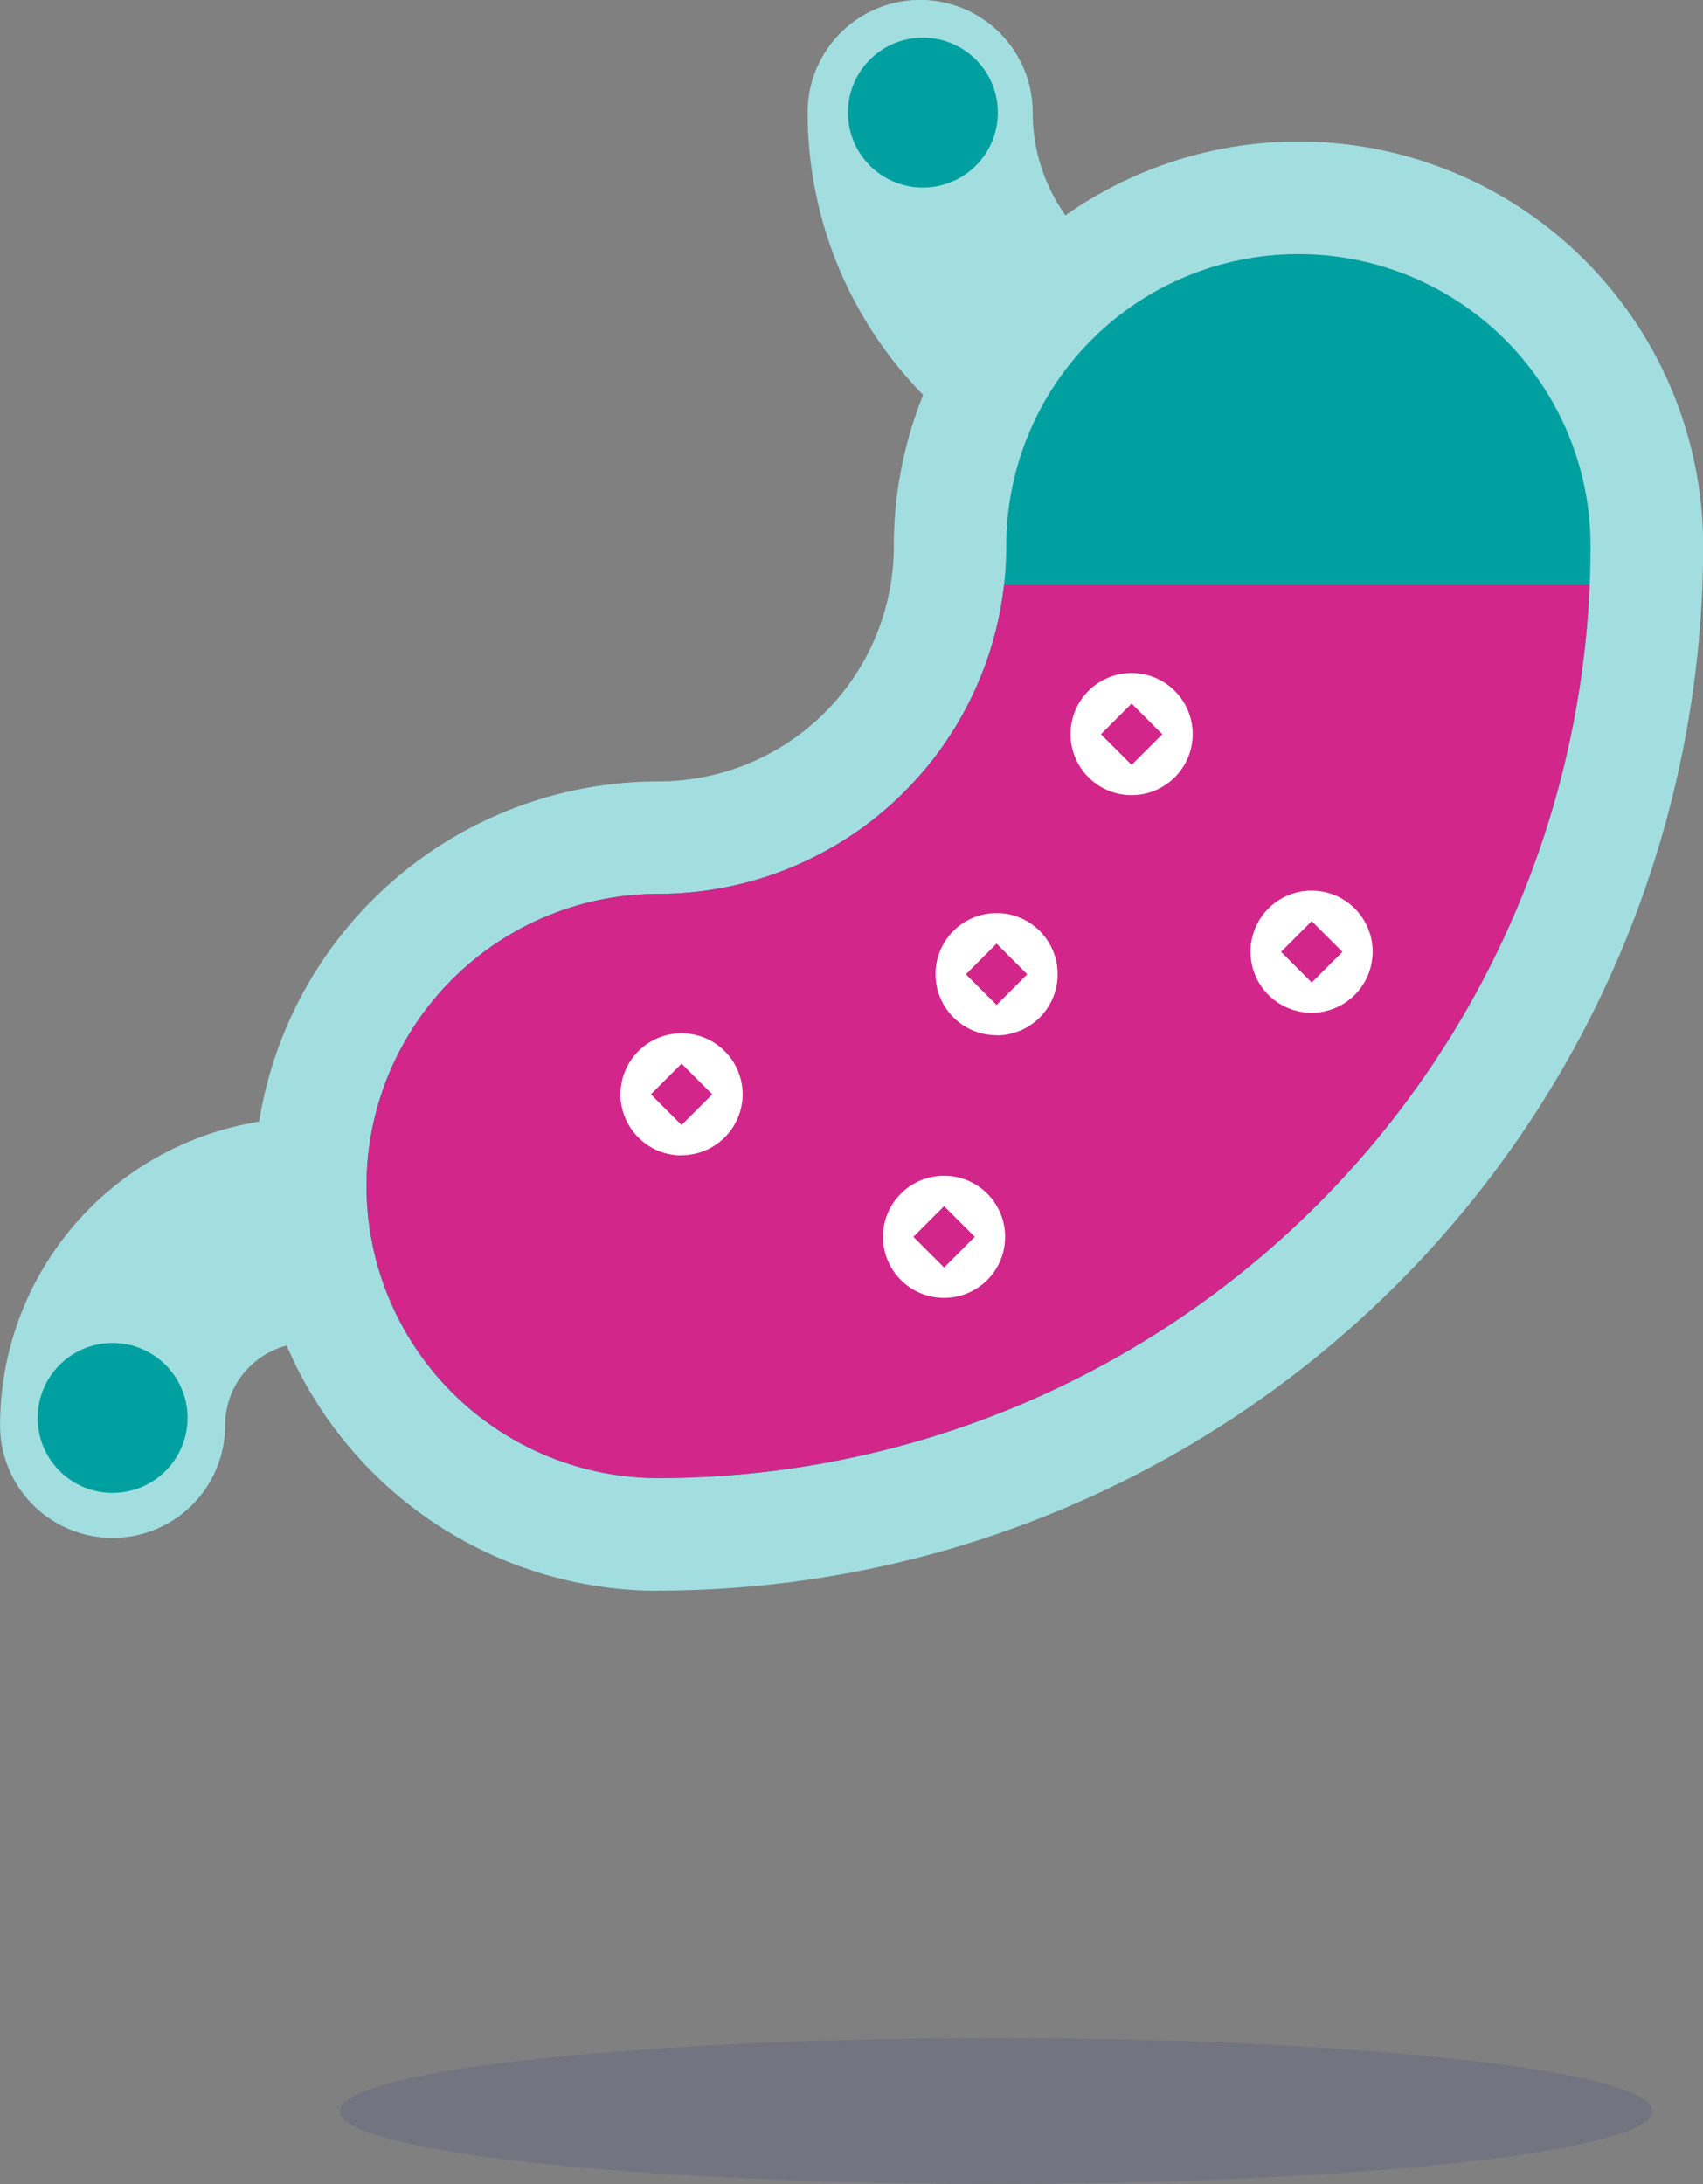 <svg xmlns="http://www.w3.org/2000/svg" width="105.42" height="135.19" viewBox="0 0 105.42 135.19">
    <rect x="0" y="0" width="105.42" height="135.19" fill="#808080" stroke="none"/>
    <defs>
        <clipPath id="neutralise_acid_svg__a">
            <path fill="none" d="M0 0h89.7v89.7H0z" data-name="Clip 10" transform="translate(.4 .4)"></path>
        </clipPath>
    </defs>
    <g data-name="Group 4" transform="translate(2.14 2.32)">
        <ellipse cx="40.63" cy="4.51" fill="#001486" data-name="Oval Copy 4" opacity=".11" rx="40.63"
                 ry="4.51" transform="translate(18.89 123.84)"></ellipse>
        <g data-name="Group 38">
            <path fill="none" stroke="#a2dee0" stroke-linecap="round" stroke-miterlimit="10"
                  stroke-width="13.93" d="M72.8 22.62A17.98 17.98 0 0154.82 4.64"
                  data-name="Stroke 1"></path>
            <g data-name="Group 6">
                <path fill="#a2dee0" d="M4.83 85.91A12.07 12.07 0 0116.9 73.84" data-name="Fill 3"></path>
                <path fill="none" stroke="#a2dee0" stroke-linecap="round" stroke-miterlimit="10"
                      stroke-width="13.93" d="M4.83 85.91A12.07 12.07 0 0116.9 73.84"
                      data-name="Stroke 5"></path>
            </g>
            <path fill="#00a0a0"
                  d="M38.63 92.66a21.56 21.56 0 010-43.13 18.06 18.06 0 0018.04-18.04 21.56 21.56 0 0143.13 0 61.24 61.24 0 01-61.17 61.16"
                  data-name="Fill 7"></path>
            <g data-name="Group 11">
                <path fill="none" d="M13.58 6.44h89.7v89.7h-89.7z" data-name="Clip 10"></path>
                <g clip-path="url(#neutralise_acid_svg__a)" data-name="Group 11"
                   transform="translate(13.19 6.05)">
                    <path fill="#a2dee0"
                          d="M25.44 90.1a25.05 25.05 0 110-50.1A14.57 14.57 0 0040 25.44a25.05 25.05 0 0150.1 0 64.72 64.72 0 01-64.66 64.65zm39.6-82.74a18.07 18.07 0 00-18.08 18.08 21.55 21.55 0 01-21.52 21.52 18.08 18.08 0 100 36.17 57.75 57.75 0 0057.69-57.69A18.07 18.07 0 0065.05 7.36z"
                          data-name="Fill 9"></path>
                </g>
            </g>
            <path fill="#00a0a0" d="M59.63 4.64a4.64 4.64 0 10-4.65 4.65 4.64 4.64 0 004.65-4.65"
                  data-name="Fill 12"></path>
            <path fill="#00a0a0" d="M9.47 85.45a4.64 4.64 0 10-4.64 4.64 4.64 4.64 0 004.64-4.64"
                  data-name="Fill 14"></path>
            <path fill="#d2268a"
                  d="M60.01 33.9a21.55 21.55 0 01-21.38 19.11 18.08 18.08 0 000 36.16A57.75 57.75 0 0096.26 33.9z"
                  data-name="Fill 16"></path>
            <path fill="#fff"
                  d="M67.91 46.9a3.78 3.78 0 113.78-3.77 3.78 3.78 0 01-3.78 3.77zm0-5.03a1.26 1.26 0 101.26 1.26 1.26 1.26 0 00-1.26-1.26z"
                  data-name="Fill 18"></path>
            <path fill="#d2268a" d="M67.91 41.23l-1.9 1.9 1.9 1.9 1.9-1.9z" data-name="Fill 20"></path>
            <path fill="#fff"
                  d="M79.06 60.37a3.78 3.78 0 113.77-3.77 3.78 3.78 0 01-3.77 3.77zm0-5.03a1.26 1.26 0 101.26 1.26 1.26 1.26 0 00-1.26-1.26z"
                  data-name="Fill 22"></path>
            <path fill="#d2268a" d="M79.06 54.7l-1.9 1.9 1.9 1.9 1.9-1.9z" data-name="Fill 24"></path>
            <path fill="#fff"
                  d="M56.3 78.02a3.78 3.78 0 113.78-3.78 3.78 3.78 0 01-3.78 3.78zm0-5.04a1.26 1.26 0 101.26 1.26 1.26 1.26 0 00-1.26-1.26z"
                  data-name="Fill 26"></path>
            <path fill="#d2268a" d="M56.3 72.34l-1.9 1.9 1.9 1.9 1.9-1.9z" data-name="Fill 28"></path>
            <path fill="#fff"
                  d="M59.56 61.76A3.78 3.78 0 1163.33 58a3.78 3.78 0 01-3.77 3.77zm0-5.03a1.26 1.26 0 101.25 1.26 1.26 1.26 0 00-1.25-1.26z"
                  data-name="Fill 30"></path>
            <path fill="#d2268a" d="M59.55 56.09l-1.9 1.9 1.9 1.9 1.9-1.9z" data-name="Fill 32"></path>
            <path fill="#fff"
                  d="M40.05 69.2a3.78 3.78 0 113.78-3.78 3.78 3.78 0 01-3.78 3.77zm0-5.04a1.26 1.26 0 101.26 1.26 1.26 1.26 0 00-1.26-1.26z"
                  data-name="Fill 34"></path>
            <path fill="#d2268a" d="M40.05 63.52l-1.9 1.9 1.9 1.9 1.9-1.9z" data-name="Fill 36"></path>
        </g>
    </g>
</svg>